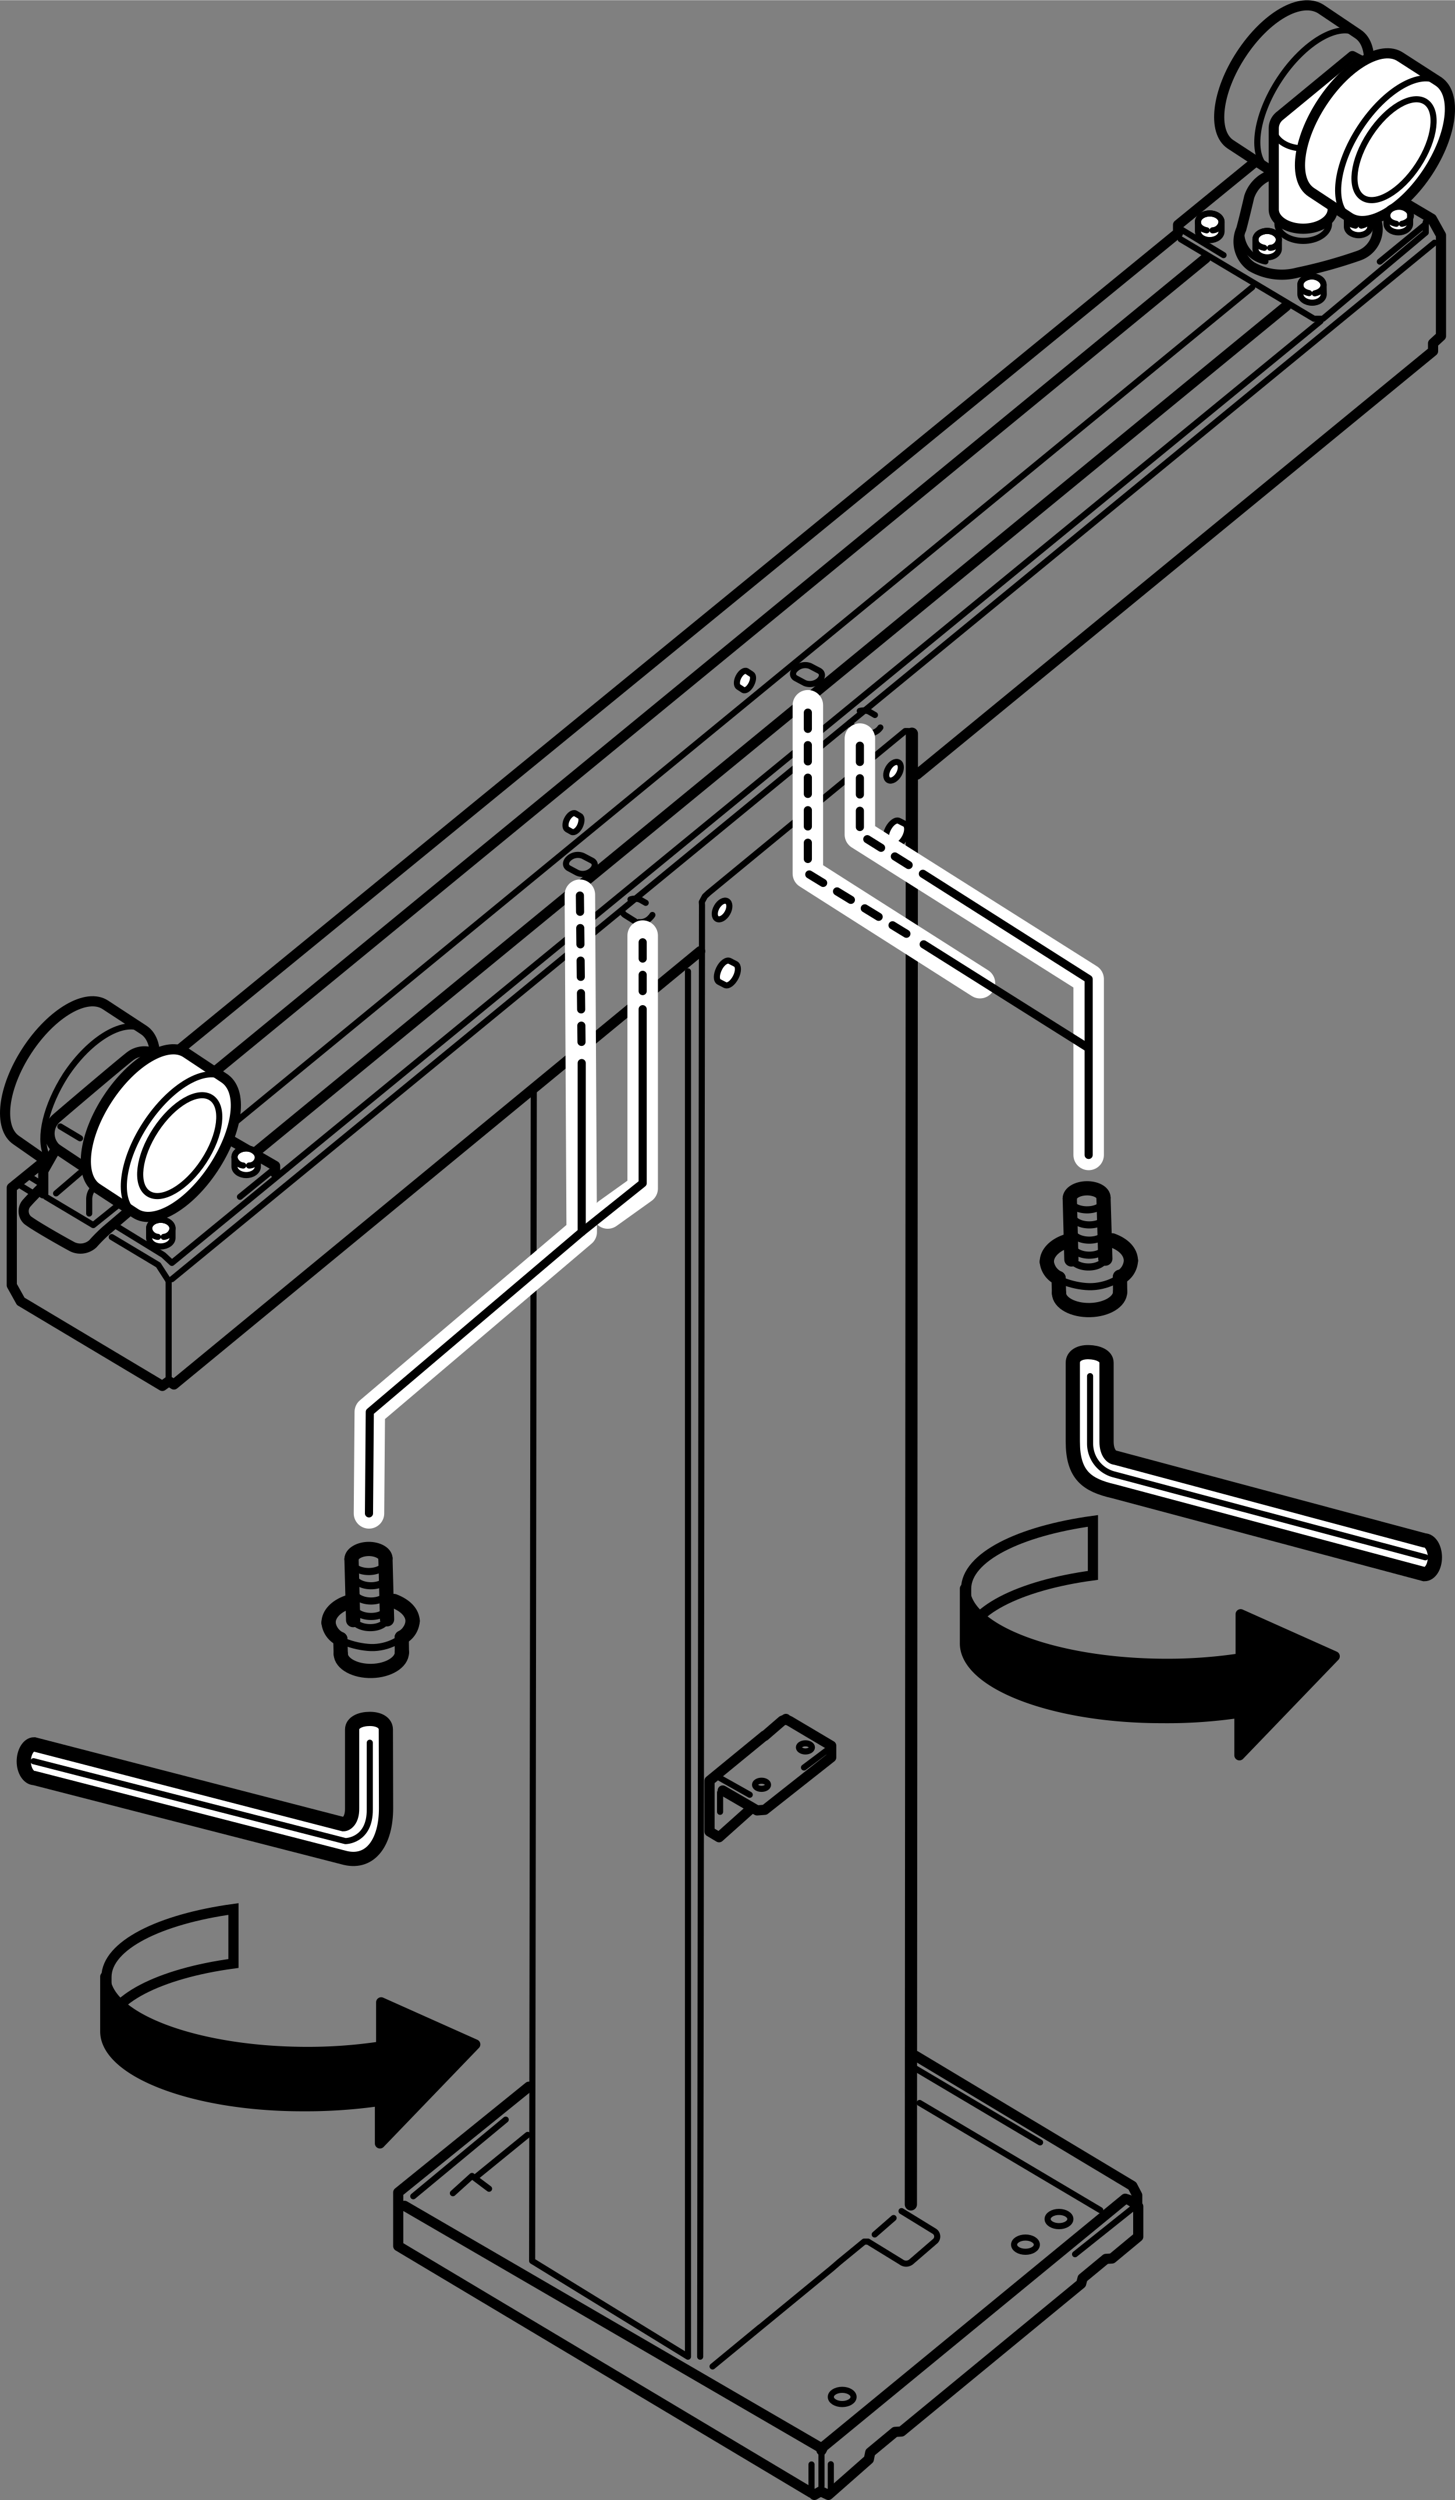 <svg xmlns="http://www.w3.org/2000/svg" width="25.26mm" height="43.38mm" viewBox="0 0 71.61 122.96"><rect x="0" y="0" width="71.61" height="122.96" fill="#808080" stroke="none"/><defs><style>.cls-1,.cls-10,.cls-11,.cls-12,.cls-14,.cls-3,.cls-4,.cls-5,.cls-7,.cls-8,.cls-9{fill:none;}.cls-1,.cls-10,.cls-11,.cls-12,.cls-13,.cls-14,.cls-15,.cls-2,.cls-3,.cls-4,.cls-5,.cls-6,.cls-7,.cls-9{stroke:#000;}.cls-1,.cls-10,.cls-11,.cls-12,.cls-15,.cls-2,.cls-3,.cls-4,.cls-5,.cls-6,.cls-7,.cls-8,.cls-9{stroke-linecap:round;stroke-linejoin:round;}.cls-1{stroke-width:0.6px;}.cls-13,.cls-2,.cls-6{fill:#fff;}.cls-2,.cls-3{stroke-width:0.3px;}.cls-14,.cls-15,.cls-4,.cls-6{stroke-width:0.5px;}.cls-5,.cls-7{stroke-width:0.3px;}.cls-7,.cls-9{stroke-dasharray:0.8;}.cls-8{stroke:#fff;stroke-width:1.5px;}.cls-10,.cls-9{stroke-width:0.4px;}.cls-11,.cls-13{stroke-width:0.7px;}.cls-12{stroke-width:0.35px;}</style></defs><g id="レイヤー_5" data-name="レイヤー 5"><line class="cls-1" x1="44.83" y1="108.42" x2="44.88" y2="36.08"/><path class="cls-2" d="M67.44,10.68c0-.23-.25-.42-.57-.42s-.58.19-.58.42v.46c0,.23.26.42.58.42s.57-.19.57-.42Z"/><path class="cls-3" d="M67,11.09c.25-.05.43-.21.43-.41s-.25-.42-.57-.42-.58.19-.58.42.18.36.43.41"/><path class="cls-4" d="M66.83,1.66,65,.43C64-.18,62.3.82,61.09,2.66s-1.44,3.82-.53,4.43l1.88,1.23c.92.61,2.65-.4,3.86-2.24S67.74,2.26,66.83,1.66Z"/><ellipse class="cls-5" cx="64.63" cy="4.99" rx="3.99" ry="1.99" transform="translate(24.95 56.25) rotate(-56.67)"/><line class="cls-5" x1="8.3" y1="67.8" x2="8.3" y2="63"/><line class="cls-4" x1="59.34" y1="12.69" x2="10.62" y2="52.66"/><line class="cls-4" x1="63.3" y1="15.05" x2="12.53" y2="56.7"/><line class="cls-5" x1="61.63" y1="14.12" x2="11.6" y2="55.18"/><line class="cls-5" x1="70.6" y1="11.93" x2="8.46" y2="62.91"/><polyline class="cls-4" points="8.85 51.6 57.98 11.45 57.98 11.05 61.68 8.03"/><polyline class="cls-4" points="34.46 46.78 8.56 68.09 8.31 67.93 7.99 68.16 7.99 68.16 7.99 68.16 1.02 64 0.58 63.21 0.58 58.41 0.58 58.41 0.58 58.41 2.17 57.12"/><polyline class="cls-4" points="69.22 10.01 70.47 10.75 70.92 11.56 70.92 16.52 70.53 16.88 70.53 17.26 45.13 38.09"/><line class="cls-5" x1="39.94" y1="121.21" x2="39.94" y2="122.61"/><line class="cls-5" x1="45.26" y1="103.43" x2="54.15" y2="108.7"/><line class="cls-5" x1="23.49" y1="107.02" x2="25.97" y2="105"/><line class="cls-4" x1="19.91" y1="108.49" x2="40.43" y2="120.41"/><polyline class="cls-4" points="40.43 120.52 40.52 120.34 55.38 108.14 55.57 108.2 55.84 108.37"/><polyline class="cls-3" points="26.27 53.73 26.19 111.2 33.86 115.91 33.86 47.77"/><polyline class="cls-4" points="40.08 122.71 40.39 122.53 40.39 122.53 40.39 122.53 40.77 122.71 42.76 120.96 42.83 120.62 42.83 120.62 44.05 119.61 44.05 119.61 44.37 119.59 53.21 112.32 53.21 112.32 53.21 112.32 53.28 112.05 53.28 112.05 53.28 112.05 54.43 111.1 54.43 111.1 54.43 111.1 54.73 111.08 54.73 111.08 54.73 111.08 56.02 110.01 56.02 110.01 56.02 110.01 56.02 108.52 56.02 108.52 55.97 108.51 55.97 108.51 55.97 107.97 55.97 107.97 55.97 107.97 55.73 107.51 45.06 101.11"/><polyline class="cls-4" points="26.03 102.63 19.6 107.83 19.6 110.47 39.94 122.61"/><polyline class="cls-4" points="35.57 88.06 37.26 89.04 37.64 89.01 40.91 86.43 40.91 85.86 40.91 85.86 40.91 85.86 38.87 84.65 38.87 84.65 38.87 84.65 38.87 84.65 38.68 84.56 38.68 84.56 38.68 84.56 38.68 84.54 38.68 84.54 38.59 84.6 38.59 84.6 38.57 84.6 38.57 84.6 38.57 84.6 38.5 84.63 38.5 84.63 37.63 85.38 37.63 85.38 37.63 85.38 37.63 85.38 37.63 85.36 37.63 85.36 34.92 87.58 34.92 87.58 34.92 87.58 34.92 90.08 34.92 90.08 35.39 90.36 35.39 90.36 35.39 90.36 36.98 88.94"/><path class="cls-6" d="M65.59,6.29v4c0,.53-.65.95-1.45.95s-1.45-.42-1.45-.95v-4A.79.79,0,0,1,63,5.68l3.56-2.93.57.3"/><path class="cls-5" d="M65.41,11c0,.46-.57.84-1.27.84s-1.27-.38-1.27-.84"/><path class="cls-5" d="M65.59,6.29c0,.52-.65,1-1.45,1s-1.45-.43-1.45-1"/><path class="cls-6" d="M70.8,4,68.92,2.79c-.92-.61-2.64.4-3.85,2.24s-1.45,3.82-.53,4.42l1.88,1.24c.92.6,2.64-.4,3.85-2.24S71.72,4.63,70.8,4Z"/><ellipse class="cls-5" cx="68.61" cy="7.35" rx="3.99" ry="1.99" transform="translate(24.77 60.64) rotate(-56.67)"/><ellipse class="cls-5" cx="68.61" cy="7.35" rx="2.82" ry="1.41" transform="translate(24.77 60.64) rotate(-56.67)"/><path class="cls-4" d="M6.54,55.07c1.21-1.84,1.45-3.82.53-4.42L5.19,49.42c-.92-.61-2.64.39-3.85,2.23S-.11,55.47.81,56.08L2.13,57"/><path class="cls-5" d="M2.28,56.8c-.38-.87,0-2.43.94-3.91,1.21-1.84,2.93-2.84,3.85-2.24s.68,2.58-.53,4.42"/><path class="cls-6" d="M11,53,9.16,51.78c-.91-.61-2.64.4-3.85,2.24s-1.44,3.82-.53,4.42l1.88,1.23c.92.61,2.64-.39,3.85-2.23S12,53.62,11,53Z"/><ellipse class="cls-5" cx="8.85" cy="56.34" rx="3.99" ry="1.99" transform="translate(-43.09 32.78) rotate(-56.67)"/><ellipse class="cls-5" cx="8.85" cy="56.34" rx="2.82" ry="1.41" transform="translate(-43.09 32.78) rotate(-56.67)"/><path class="cls-4" d="M62.48,8.62a1.7,1.7,0,0,0-1,1.06c-.11.47-.26,1.1-.39,1.58a1.5,1.5,0,0,0,.5,1.84,3,3,0,0,0,2.27.3,23.89,23.89,0,0,0,3-.83,1.39,1.39,0,0,0,.86-1.79"/><path class="cls-3" d="M61.09,11.43a1.45,1.45,0,0,0,1.19,1.42"/><polyline class="cls-3" points="58.11 11.76 64.67 15.67 65.11 15.67 70.17 11.43 70.17 10.91"/><line class="cls-3" x1="58.11" y1="11.26" x2="60.22" y2="12.54"/><line class="cls-3" x1="70.17" y1="11.01" x2="67.91" y2="12.86"/><polyline class="cls-4" points="2.76 56.48 2.13 57.59 2.13 58.69"/><path class="cls-4" d="M2.1,58.35s-.6.6-.75.78a.6.6,0,0,0,0,.87c.35.28,1.84,1.12,2.22,1.32a.91.91,0,0,0,1-.15,7.78,7.78,0,0,1,.66-.66l1-.85"/><polyline class="cls-3" points="2.26 58.86 4.59 60.25 5.76 59.31"/><path class="cls-3" d="M4.58,58.45a.83.83,0,0,0-.19.54v.69"/><path class="cls-4" d="M7.35,51.73a1.15,1.15,0,0,0-.9.18c-.25.17-3.27,2.73-3.69,3.1a1,1,0,0,0,0,1.47l1.29.86"/><line class="cls-3" x1="2.97" y1="55.4" x2="3.94" y2="55.98"/><line class="cls-3" x1="2.76" y1="58.69" x2="3.94" y2="57.68"/><polyline class="cls-5" points="5.76 60.32 8.04 61.72 8.46 62.11 64.99 15.79"/><polyline class="cls-4" points="13.54 57.68 13.54 57.34 11.43 56.12"/><line class="cls-3" x1="13.37" y1="57.59" x2="11.81" y2="58.86"/><polyline class="cls-5" points="5.5 60.84 7.79 62.21 8.3 63"/><line class="cls-5" x1="1.98" y1="58.19" x2="1.43" y2="57.85"/><line class="cls-5" x1="1.55" y1="58.64" x2="1" y2="58.3"/><path class="cls-2" d="M65.14,14c0-.23-.26-.42-.57-.42S64,13.78,64,14v.46c0,.23.26.42.58.42s.57-.19.57-.42Z"/><path class="cls-3" d="M64.71,14.42c.25-.05.43-.21.43-.41s-.26-.42-.57-.42S64,13.78,64,14s.18.36.43.41"/><path class="cls-2" d="M44,41.55c.15.08.39-.09.54-.38s.14-.57,0-.65l-.29-.15c-.15-.08-.39.09-.54.38s-.14.57,0,.65Z"/><path class="cls-2" d="M35.68,48.44c.15.08.38-.09.53-.38s.14-.57,0-.65l-.29-.15c-.15-.08-.39.09-.53.38s-.15.57,0,.65Z"/><path class="cls-2" d="M28.14,40.91c.11.06.3-.07.4-.28s.11-.44,0-.5L28.32,40c-.12-.06-.3.07-.41.28s-.1.44,0,.5Z"/><path class="cls-2" d="M36.58,33.93c.11.06.29-.07.4-.29s.11-.43,0-.49L36.75,33c-.11-.06-.29.07-.4.28s-.11.44,0,.5Z"/><path class="cls-2" d="M69.4,10.55c0-.24-.26-.43-.58-.43s-.58.19-.58.43V11c0,.23.26.42.58.42s.58-.19.58-.42Z"/><path class="cls-3" d="M69,11c.25-.05.44-.22.44-.41s-.26-.43-.58-.43-.58.19-.58.43.19.36.44.41"/><path class="cls-2" d="M62.94,11.77c0-.23-.25-.42-.57-.42s-.58.19-.58.42v.46c0,.23.26.42.58.42s.57-.19.57-.42Z"/><path class="cls-3" d="M62.51,12.18c.25,0,.43-.21.43-.41s-.25-.42-.57-.42-.58.19-.58.42.18.36.43.41"/><path class="cls-2" d="M60.12,10.91c0-.23-.26-.42-.58-.42s-.58.19-.58.42v.46c0,.24.26.43.58.43s.58-.19.58-.43Z"/><path class="cls-3" d="M59.68,11.32a.47.47,0,0,0,.44-.41c0-.23-.26-.42-.58-.42s-.58.19-.58.42.19.36.43.41"/><path class="cls-2" d="M8.49,60.42c0-.24-.26-.43-.58-.43s-.57.19-.57.43v.46c0,.23.25.42.57.42s.58-.19.58-.42Z"/><path class="cls-3" d="M8.06,60.83a.48.48,0,0,0,.43-.41c0-.24-.26-.43-.58-.43s-.57.19-.57.43a.48.48,0,0,0,.43.41"/><path class="cls-2" d="M12.69,56.91c0-.24-.25-.43-.57-.43s-.58.19-.58.43v.46c0,.23.26.42.58.42s.57-.19.57-.42Z"/><path class="cls-3" d="M12.26,57.32c.25,0,.43-.21.43-.41s-.25-.43-.57-.43-.58.19-.58.43a.48.48,0,0,0,.43.41"/><line class="cls-3" x1="35.44" y1="87.45" x2="36.9" y2="88.27"/><line class="cls-3" x1="40.73" y1="86.06" x2="39.57" y2="86.93"/><line class="cls-3" x1="35.44" y1="88.16" x2="35.44" y2="89.11"/><polyline class="cls-5" points="34.46 115.91 34.55 44.5 34.54 44.36 34.69 44.08 34.86 43.92 44.55 35.95 44.7 35.95"/><line class="cls-3" x1="40.43" y1="122.28" x2="40.43" y2="120.68"/><line class="cls-3" x1="40.89" y1="122.5" x2="40.89" y2="121.2"/><line class="cls-3" x1="55.73" y1="108.62" x2="52.91" y2="110.87"/><line class="cls-3" x1="20.34" y1="108.02" x2="24.89" y2="104.25"/><polyline class="cls-3" points="22.29 107.87 23.23 107.02 24.07 107.65"/><line class="cls-5" x1="45.05" y1="101.73" x2="51.19" y2="105.37"/><ellipse class="cls-5" cx="50.47" cy="110.4" rx="0.56" ry="0.35"/><ellipse class="cls-5" cx="52.12" cy="109.14" rx="0.56" ry="0.35"/><ellipse class="cls-5" cx="41.45" cy="117.89" rx="0.56" ry="0.35"/><path class="cls-3" d="M44.37,108.75l1.63,1a.31.31,0,0,1,0,.5l-1.16,1a.4.4,0,0,1-.49,0l-1.63-1h-.19l-1.22,1h0l-.37.32h0l0,0h0l0,0h0l0,0h0l0,0h0l0,0h0l-5.87,4.82,2.33-1.92"/><line class="cls-3" x1="43.98" y1="109.09" x2="43.05" y2="109.9"/><ellipse class="cls-5" cx="39.64" cy="85.94" rx="0.32" ry="0.2"/><ellipse class="cls-5" cx="37.48" cy="87.78" rx="0.32" ry="0.2"/><ellipse class="cls-2" cx="43.97" cy="37.92" rx="0.5" ry="0.3" transform="translate(-10.72 57.41) rotate(-60.38)"/><ellipse class="cls-2" cx="35.54" cy="44.75" rx="0.5" ry="0.3" transform="translate(-20.93 53.53) rotate(-60.38)"/><path class="cls-5" d="M39.61,33.59l-.43-.23c-.2-.1-.2-.32,0-.48h0a.67.67,0,0,1,.69-.13l.44.23c.19.1.19.32,0,.49h0A.69.69,0,0,1,39.61,33.59Z"/><path class="cls-7" d="M42.46,36,42,35.74c-.21-.12-.21-.39,0-.6h0a.71.71,0,0,1,.77-.15l.48.28c.21.12.21.39,0,.6h0A.69.69,0,0,1,42.46,36Z"/><path class="cls-5" d="M28.41,42.92,28,42.7c-.19-.1-.19-.32,0-.49h0a.66.66,0,0,1,.69-.12l.44.23c.19.1.19.31,0,.48h0A.66.66,0,0,1,28.41,42.92Z"/><path class="cls-7" d="M31.24,45.3,30.76,45a.36.36,0,0,1,0-.6h0a.68.68,0,0,1,.76-.15l.49.28c.21.12.21.39,0,.59h0A.68.68,0,0,1,31.24,45.3Z"/><polyline class="cls-8" points="28.54 44 28.63 60.59 18.2 69.44 18.16 74.43"/><line class="cls-9" x1="28.62" y1="51.24" x2="28.54" y2="44"/><polyline class="cls-10" points="28.63 52.28 28.63 60.59 18.2 69.44 18.16 74.43"/><polyline class="cls-8" points="31.63 46.01 31.63 58.45 29.91 59.68"/><line class="cls-9" x1="31.63" y1="48.74" x2="31.63" y2="46.01"/><polyline class="cls-10" points="31.63 49.63 31.63 58.19 28.63 60.59"/><polyline class="cls-8" points="48.23 48.35 39.76 42.96 39.76 34.68"/><line class="cls-11" x1="52.12" y1="63.6" x2="52.1" y2="62.86"/><line class="cls-11" x1="55.12" y1="62.79" x2="55.13" y2="63.53"/><line class="cls-11" x1="52.73" y1="61.94" x2="52.65" y2="58.94"/><line class="cls-11" x1="54.31" y1="58.9" x2="54.4" y2="61.9"/><path class="cls-11" d="M55.13,63.53c0,.48-.65.88-1.48.9s-1.52-.35-1.53-.83"/><path class="cls-11" d="M52.65,58.94c0-.27.37-.49.82-.5s.84.19.84.46"/><path class="cls-12" d="M52.65,59c0,.27.36.49.82.5s.84-.19.85-.46"/><path class="cls-12" d="M52.76,59.74c0,.27.36.49.82.5s.83-.19.84-.46"/><path class="cls-12" d="M52.76,60.49c0,.27.36.49.82.5s.83-.19.84-.46"/><path class="cls-12" d="M52.76,61.23c0,.26.36.49.82.5s.83-.2.84-.46"/><path class="cls-12" d="M51.6,62.37c0,.48,1.17.89,2,.91s1.78-.43,1.79-.91"/><path class="cls-11" d="M52.1,62.86a1,1,0,0,1-.58-.8"/><path class="cls-11" d="M55.66,62a1,1,0,0,1-.54.83"/><path class="cls-11" d="M54.74,61c.55.2.91.55.92,1"/><path class="cls-11" d="M51.52,62.06c0-.42.36-.8.92-1"/><path class="cls-12" d="M52.72,61.81c0,.26.36.49.82.5s.83-.19.84-.46"/><polyline class="cls-8" points="53.58 56.8 53.58 48.15 42.32 41.04 42.32 36.32"/><polyline class="cls-9" points="44.61 45.92 39.76 42.96 39.76 34.68"/><line class="cls-10" x1="53.47" y1="51.48" x2="45.46" y2="46.44"/><polyline class="cls-9" points="44.72 42.54 42.32 41.04 42.32 36.32"/><polyline class="cls-10" points="53.58 56.8 53.58 48.15 45.42 42.97"/><path class="cls-13" d="M19,88.93c0,1.66-.75,2.74-2,2.45L1.69,87.45c-.28,0-.52-.37-.52-.82s.23-.84.51-.84L16.9,89.72c.15,0,.44-.19.43-.78V85.06c0-.34.41-.52.87-.52s.78.19.79.51Z"/><path class="cls-3" d="M1.65,86.62,17,90.55s1.21,0,1.2-1.56l0-3.28"/><line class="cls-11" x1="16.77" y1="81.34" x2="16.75" y2="80.61"/><line class="cls-11" x1="19.77" y1="80.54" x2="19.78" y2="81.27"/><line class="cls-11" x1="17.38" y1="79.68" x2="17.3" y2="76.68"/><line class="cls-11" x1="18.97" y1="76.64" x2="19.05" y2="79.64"/><path class="cls-11" d="M19.78,81.27c0,.48-.65.89-1.48.91s-1.52-.36-1.53-.84"/><path class="cls-11" d="M17.3,76.68c0-.26.37-.49.82-.5s.84.2.85.46"/><path class="cls-12" d="M17.3,76.79c0,.27.36.49.82.5s.84-.2.85-.46"/><path class="cls-12" d="M17.41,77.49c0,.26.36.49.82.5s.83-.2.84-.46"/><path class="cls-12" d="M17.41,78.24c0,.26.36.49.82.5s.83-.2.84-.46"/><path class="cls-12" d="M17.41,79c0,.27.36.49.82.5s.83-.19.84-.46"/><path class="cls-12" d="M16.25,80.11c0,.49,1.18.89,2,.92S20,80.59,20,80.11"/><path class="cls-11" d="M16.75,80.61a1,1,0,0,1-.58-.8"/><path class="cls-11" d="M20.31,79.7a1,1,0,0,1-.54.84"/><path class="cls-11" d="M19.39,78.74c.55.21.91.56.92,1"/><path class="cls-11" d="M16.17,79.81c0-.42.36-.8.92-1"/><path class="cls-12" d="M17.37,79.56c0,.26.36.48.82.49s.83-.19.84-.46"/><path class="cls-13" d="M52.8,70.9c0,1.65.7,2.14,2,2.44L70.1,77.42c.29,0,.52-.37.52-.83s-.23-.83-.51-.83L54.89,71.69c-.14,0-.43-.2-.43-.79l0-3.88c0-.34-.42-.51-.88-.52s-.78.19-.78.52Z"/><path class="cls-3" d="M70.15,76.59l-15.3-4.07A1.57,1.57,0,0,1,53.65,71V67.68"/></g><g id="レイヤー_3" data-name="レイヤー 3"><path class="cls-14" d="M11.49,93.89l0,2.68c-3.64.49-6.23,1.79-6.25,3.33l0-2.68C5.26,95.68,7.85,94.39,11.49,93.89Z"/><path class="cls-15" d="M14.94,100.92a24.1,24.1,0,0,0,3.82-.27l0-2.17,4.63,2.07-4.69,4.87,0-2.09a25.49,25.49,0,0,1-3.82.26c-5.37,0-9.71-1.69-9.7-3.69l0-2.68C5.23,99.22,9.57,100.88,14.94,100.92Z"/><path class="cls-14" d="M53.79,74.8l0,2.68c-3.64.49-6.23,1.79-6.24,3.33l0-2.68C47.56,76.59,50.15,75.3,53.79,74.8Z"/><path class="cls-15" d="M57.24,81.83a24.1,24.1,0,0,0,3.82-.27l0-2.17,4.63,2.07L61,86.33V84.24a24.15,24.15,0,0,1-3.82.26c-5.37,0-9.71-1.69-9.69-3.69l0-2.68C47.53,80.13,51.87,81.79,57.24,81.83Z"/></g></svg>